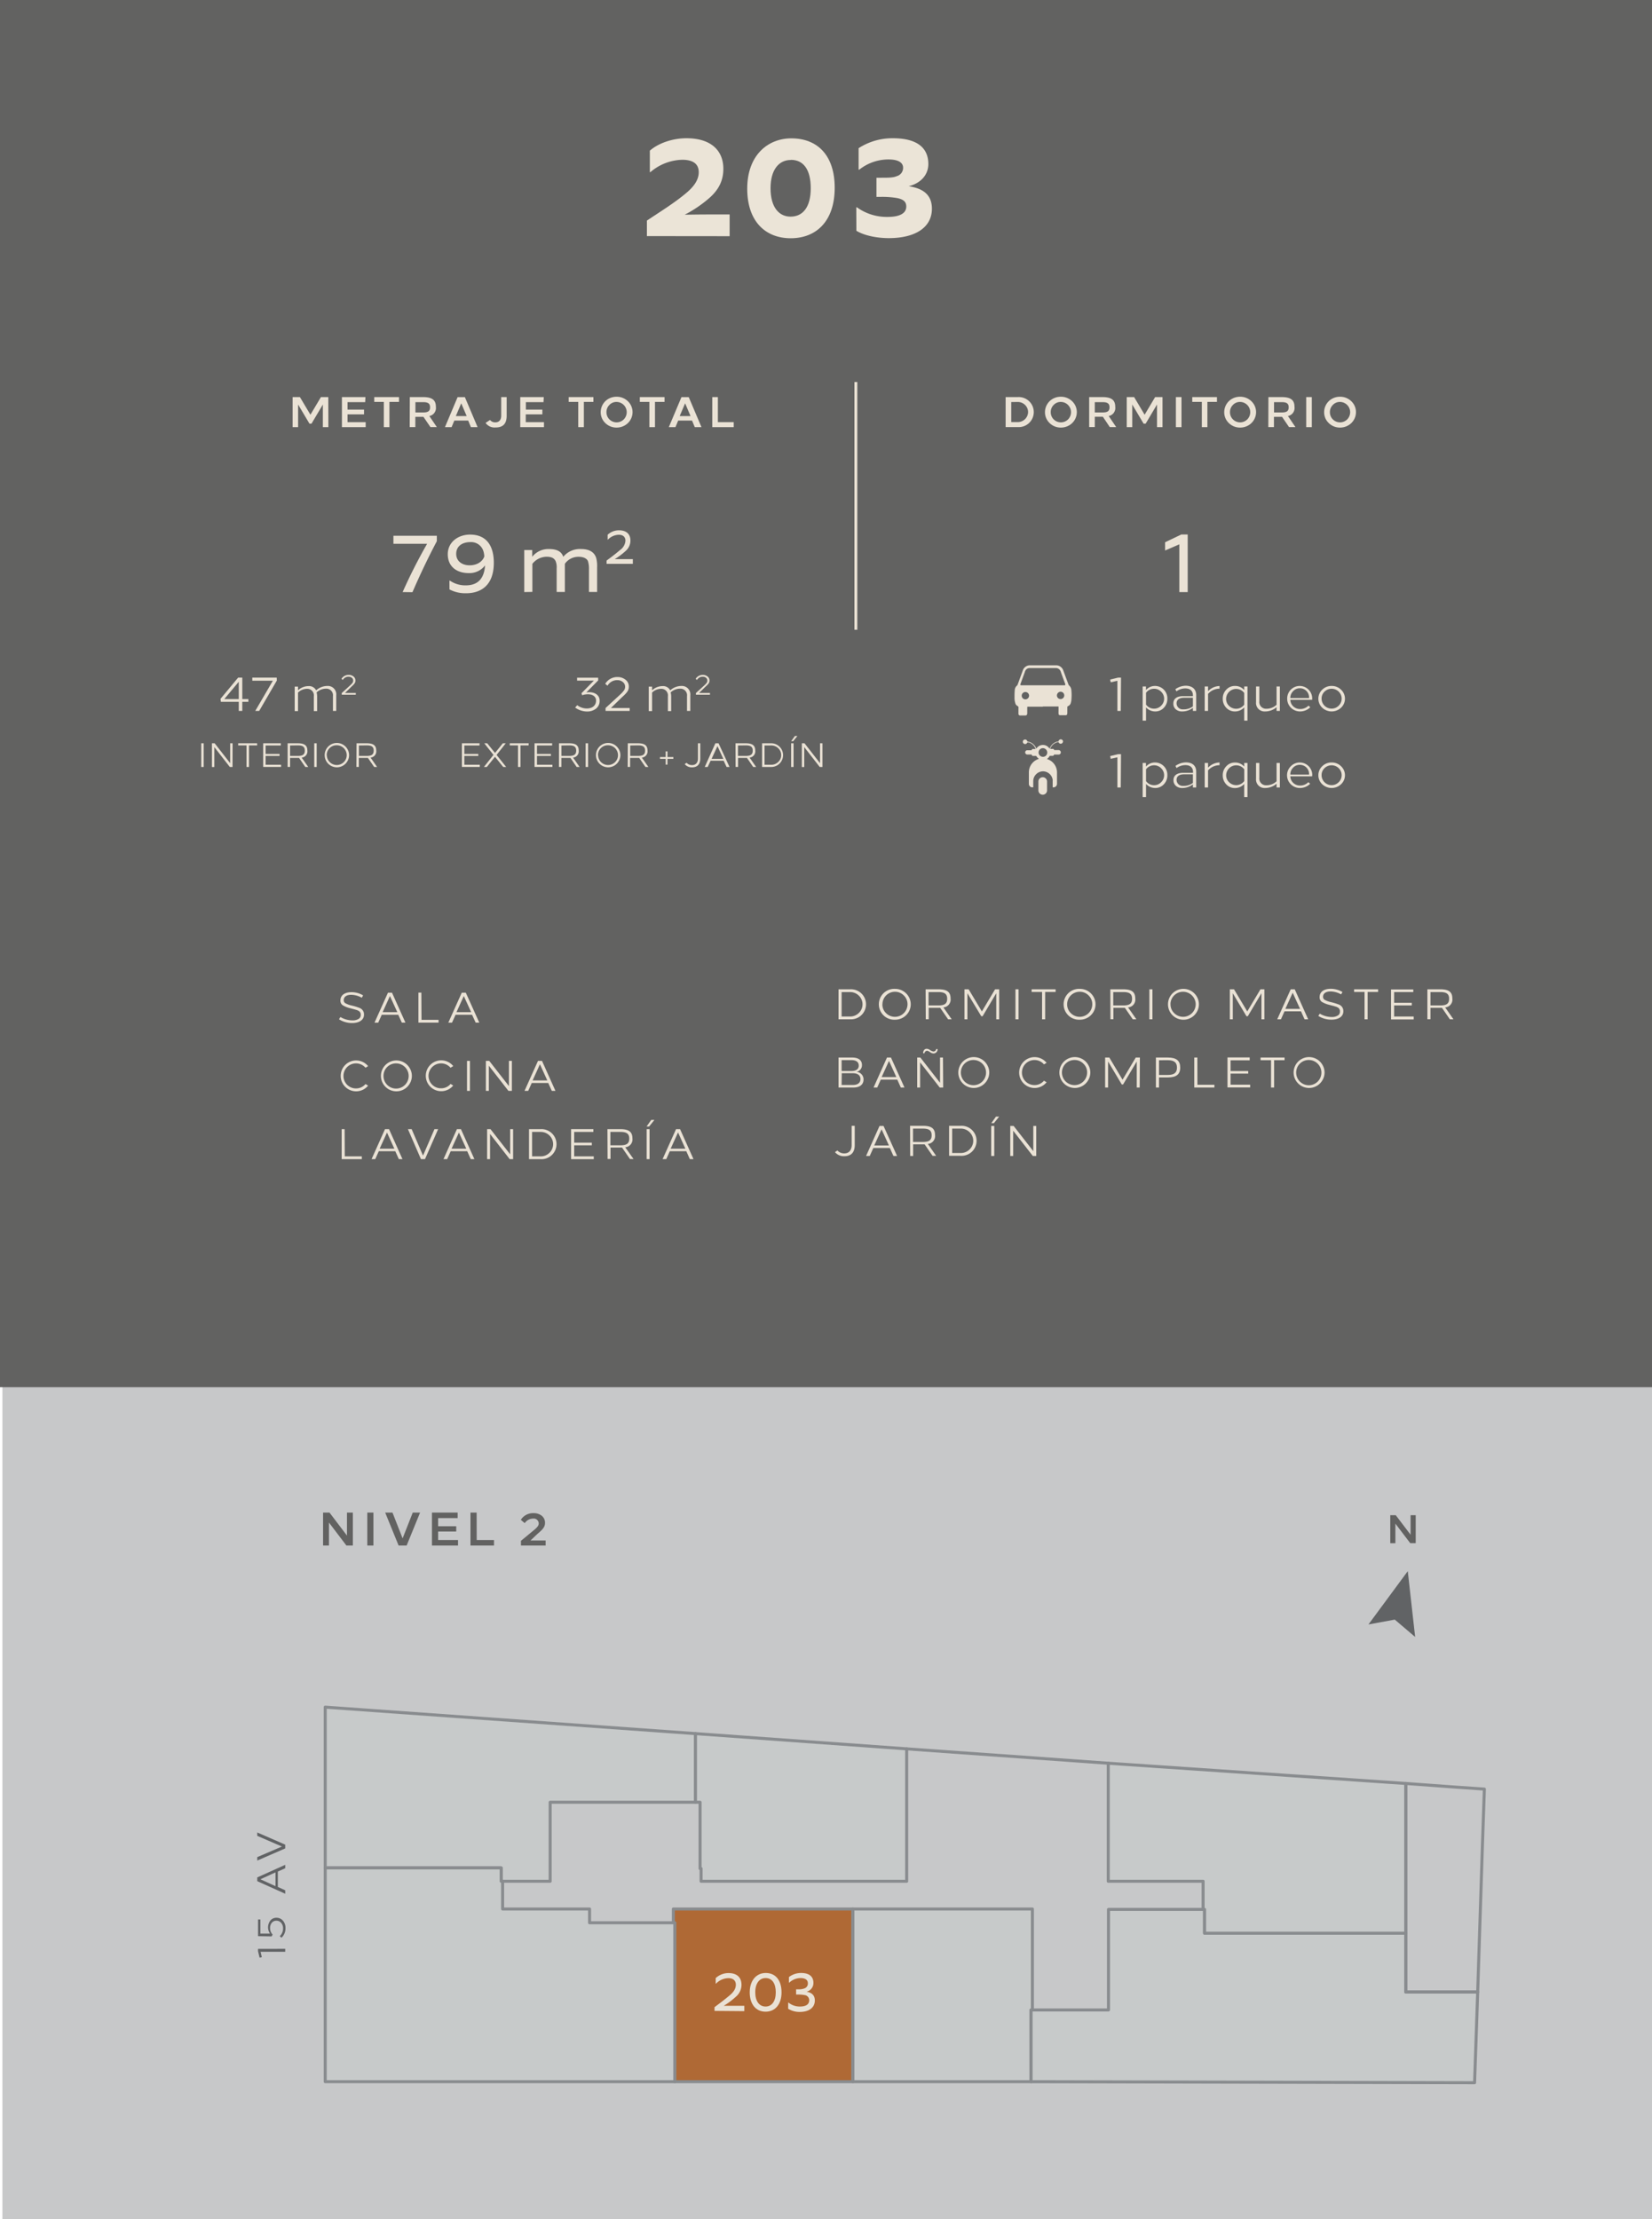 <svg xmlns="http://www.w3.org/2000/svg" id="af8e8f05-526e-442b-b05f-7cc366839c0f" data-name="Layer 1" viewBox="0 0 561.82 754.45"><defs><style>.fef59554-77ed-4ac3-9ba9-06ed5af92635{fill:#c1c2c3;opacity:0.9;}.bc5c9498-ed6e-4b4f-8396-077e25d5ba75{fill:#626261;}.ad927969-040b-416e-8872-a951e172c6a6{fill:#616365;}.e225491f-4878-4eeb-8403-c2b9ffa3e972{fill:#c7caca;}.b1f47e56-b11c-478e-9645-882ceceb8091,.be346a81-a6fe-42d4-9273-f97a502e15d3{fill:none;}.be346a81-a6fe-42d4-9273-f97a502e15d3,.f6df3a20-3913-4651-9ba8-78dd62526c87{stroke:#898c8f;stroke-linecap:round;stroke-linejoin:round;stroke-width:1.03px;}.f6df3a20-3913-4651-9ba8-78dd62526c87{fill:#af6935;}.a03d5fe6-e4ff-4afb-9bf6-f2b31a9bb465{fill:#eae2d5;}.b1f47e56-b11c-478e-9645-882ceceb8091{stroke:#eae2d5;stroke-miterlimit:10;stroke-width:0.98px;}.b96e7cc5-7d33-4636-89b3-c94f76837418{fill:#ebe4d7;}</style></defs><title>pahts2-1hab</title><rect class="fef59554-77ed-4ac3-9ba9-06ed5af92635" x="0.82" y="471.45" width="561" height="283"></rect><rect class="bc5c9498-ed6e-4b4f-8396-077e25d5ba75" width="562" height="471.62"></rect><path class="bc5c9498-ed6e-4b4f-8396-077e25d5ba75" d="M120,525.45h-2.19l-5.94-7.82v7.82h-2v-11.2h2.19l5.94,7.82v-7.82H120Z"></path><path class="bc5c9498-ed6e-4b4f-8396-077e25d5ba75" d="M127,525.45h-2.09v-11.2H127Z"></path><path class="bc5c9498-ed6e-4b4f-8396-077e25d5ba75" d="M138.29,525.45h-2.73L131,514.25h2.48l3.44,8.77,3.45-8.77h2.49Z"></path><path class="bc5c9498-ed6e-4b4f-8396-077e25d5ba75" d="M155.64,516.12H149v2.77h6.16v1.79H149v2.9h6.77v1.87H146.9v-11.2h8.74Z"></path><path class="bc5c9498-ed6e-4b4f-8396-077e25d5ba75" d="M162.12,523.58H168v1.87h-8v-11.2h2.1Z"></path><path class="bc5c9498-ed6e-4b4f-8396-077e25d5ba75" d="M184.21,515.3a3,3,0,0,1,1.14,2.47c0,1.3-.7,2.16-2.56,3.71l-2.38,2.26h5.15v1.71h-8.39v-1.6l4.84-4c.89-.83,1.2-1.28,1.2-1.91a1.7,1.7,0,0,0-1.89-1.66,3.56,3.56,0,0,0-2.87,1.55l-1.33-1.12a4.91,4.91,0,0,1,4.34-2.27A4.34,4.34,0,0,1,184.21,515.3Z"></path><path class="bc5c9498-ed6e-4b4f-8396-077e25d5ba75" d="M481.46,524.64H479.6L474.55,518v6.65h-1.74v-9.52h1.86l5.05,6.65v-6.65h1.74Z"></path><polygon class="ad927969-040b-416e-8872-a951e172c6a6" points="478.76 534.16 465.39 552.28 474.34 550.63 481.27 556.53 478.76 534.16"></polygon><path class="ad927969-040b-416e-8872-a951e172c6a6" d="M97,662.56v1H88.62l.42,1.85-.76.15-.53-2.19v-.79Z"></path><path class="ad927969-040b-416e-8872-a951e172c6a6" d="M88.56,652.58v4.81h3.27a3.77,3.77,0,0,1,.11-4.44A2.56,2.56,0,0,1,94,652a2.79,2.79,0,0,1,2.23,1,3.64,3.64,0,0,1,.86,2.47,4.28,4.28,0,0,1-1.37,3.32l-.57-.53a3.62,3.62,0,0,0,1.11-2.71,2.78,2.78,0,0,0-.65-1.83A2.11,2.11,0,0,0,94,653a1.94,1.94,0,0,0-1.55.69,2.61,2.61,0,0,0-.6,1.72,3.13,3.13,0,0,0,.87,2.3l-.35.63-4.61-.08v-5.69Z"></path><path class="ad927969-040b-416e-8872-a951e172c6a6" d="M97,634v1.16l-2.51,1.13v5.23L97,642.66v1.17l-9.51-4.27v-1.28Zm-3.31,7.25v-4.68l-5.13,2.34Z"></path><path class="ad927969-040b-416e-8872-a951e172c6a6" d="M97,627.14v1.28l-9.51,4.13v-1.17l8.39-3.6-8.39-3.63V623Z"></path><polygon class="e225491f-4878-4eeb-8403-c2b9ffa3e972" points="236.52 589.39 110.6 580.39 110.6 635.05 170.44 635.05 170.44 639.59 187.1 639.59 187.1 612.72 236.52 612.72 236.52 589.39"></polygon><polygon class="be346a81-a6fe-42d4-9273-f97a502e15d3" points="236.52 589.39 110.6 580.39 110.6 635.05 170.44 635.05 170.44 639.59 187.1 639.59 187.1 612.72 236.52 612.72 236.52 589.39"></polygon><polygon class="e225491f-4878-4eeb-8403-c2b9ffa3e972" points="110.6 707.73 229.5 707.73 229.5 653.7 200.5 653.7 200.5 649.02 170.93 649.02 170.93 639.59 170.44 639.59 170.44 635.05 110.6 635.05 110.6 707.73"></polygon><polygon class="be346a81-a6fe-42d4-9273-f97a502e15d3" points="110.6 707.73 229.5 707.73 229.5 653.7 200.5 653.7 200.5 649.02 170.93 649.02 170.93 639.59 170.44 639.59 170.44 635.05 110.6 635.05 110.6 707.73"></polygon><polygon class="f6df3a20-3913-4651-9ba8-78dd62526c87" points="229 649.02 229 653.7 229.5 653.7 229.5 707.73 290.05 707.73 290.05 649.02 229 649.02"></polygon><polygon class="e225491f-4878-4eeb-8403-c2b9ffa3e972" points="376.98 683.34 350.6 683.34 350.6 707.73 501.48 708.08 502.54 677.24 478.08 677.24 478.08 657.25 409.66 657.25 409.66 649.16 376.98 649.16 376.98 683.34"></polygon><polygon class="be346a81-a6fe-42d4-9273-f97a502e15d3" points="376.98 683.34 350.6 683.34 350.6 707.73 501.48 708.08 502.54 677.24 478.08 677.24 478.08 657.25 409.66 657.25 409.66 649.16 376.98 649.16 376.98 683.34"></polygon><polygon class="e225491f-4878-4eeb-8403-c2b9ffa3e972" points="409.16 639.59 409.16 649.16 409.66 649.16 409.66 657.25 478.08 657.25 478.08 606.34 376.9 599.46 376.9 639.59 409.16 639.59"></polygon><polygon class="be346a81-a6fe-42d4-9273-f97a502e15d3" points="409.16 639.59 409.16 649.16 409.66 649.16 409.66 657.25 478.08 657.25 478.08 606.34 376.9 599.46 376.9 639.59 409.16 639.59"></polygon><polygon class="e225491f-4878-4eeb-8403-c2b9ffa3e972" points="308.34 594.57 236.52 589.39 236.52 612.72 238.08 612.72 238.08 635.27 238.43 635.27 238.43 639.59 308.34 639.59 308.34 594.57"></polygon><polygon class="be346a81-a6fe-42d4-9273-f97a502e15d3" points="308.34 594.57 236.52 589.39 236.52 612.72 238.08 612.72 238.08 635.27 238.43 635.27 238.43 639.59 308.34 639.59 308.34 594.57"></polygon><polygon class="e225491f-4878-4eeb-8403-c2b9ffa3e972" points="351.1 649.02 290.05 649.02 290.05 707.73 350.6 707.73 350.6 683.34 351.1 683.34 351.1 649.02"></polygon><polygon class="be346a81-a6fe-42d4-9273-f97a502e15d3" points="351.1 649.02 290.05 649.02 290.05 707.73 350.6 707.73 350.6 683.34 351.1 683.34 351.1 649.02"></polygon><line class="be346a81-a6fe-42d4-9273-f97a502e15d3" x1="308.34" y1="594.57" x2="376.9" y2="599.46"></line><polygon class="be346a81-a6fe-42d4-9273-f97a502e15d3" points="504.81 608.25 504.17 626.76 502.54 677.24 478.08 677.24 478.08 606.34 495.45 607.61 504.81 608.25"></polygon><path class="a03d5fe6-e4ff-4afb-9bf6-f2b31a9bb465" d="M123.5,338.41l-.47.8a7.57,7.57,0,0,0-3.61-1c-1.36,0-2.52.54-2.52,1.84a1.14,1.14,0,0,0,.52,1,7.71,7.71,0,0,0,2.11.79,19.24,19.24,0,0,1,2.76.84,2.33,2.33,0,0,1,1.44,1.62,3.4,3.4,0,0,1,.06.67c0,1.89-1.78,2.84-4,2.84a8.23,8.23,0,0,1-4.5-1.27l.48-.78a8.06,8.06,0,0,0,4.12,1.15,3.78,3.78,0,0,0,2-.47,1.47,1.47,0,0,0,.79-1.35,1.41,1.41,0,0,0-.17-.85,1.1,1.1,0,0,0-.53-.54,3,3,0,0,0-.9-.38l-.57-.17-.7-.18c-.17-.06-.38-.08-.57-.16a8.53,8.53,0,0,1-2.69-1.05,1.84,1.84,0,0,1-.78-1.59c0-2,1.71-2.85,3.75-2.85A7.65,7.65,0,0,1,123.5,338.41Z"></path><path class="a03d5fe6-e4ff-4afb-9bf6-f2b31a9bb465" d="M137.88,347.67h-1.23L135.44,345h-5.61l-1.21,2.69h-1.26l4.58-10.2h1.37Zm-7.76-3.55h5l-2.51-5.49Z"></path><path class="a03d5fe6-e4ff-4afb-9bf6-f2b31a9bb465" d="M143.35,346.73h5.8v.94H142.3v-10.2h1Z"></path><path class="a03d5fe6-e4ff-4afb-9bf6-f2b31a9bb465" d="M163,347.67h-1.23L160.54,345h-5.61l-1.21,2.69h-1.26l4.58-10.2h1.37Zm-7.76-3.55h5l-2.51-5.49Z"></path><path class="a03d5fe6-e4ff-4afb-9bf6-f2b31a9bb465" d="M125.19,362.47l-.89.54a4.26,4.26,0,0,0-7.49,2.77,4.23,4.23,0,0,0,4.25,4.26,4.17,4.17,0,0,0,3.24-1.49l.89.54a5.25,5.25,0,1,1,0-6.62Z"></path><path class="a03d5fe6-e4ff-4afb-9bf6-f2b31a9bb465" d="M139.34,363.14a5.14,5.14,0,0,1,0,5.28,5.25,5.25,0,1,1,0-5.28Zm-8.92,2.64a4.28,4.28,0,1,0,4.29-4.25A4.24,4.24,0,0,0,130.42,365.78Z"></path><path class="a03d5fe6-e4ff-4afb-9bf6-f2b31a9bb465" d="M154.11,362.47l-.89.54a4.26,4.26,0,0,0-7.49,2.77A4.23,4.23,0,0,0,150,370a4.17,4.17,0,0,0,3.24-1.49l.89.54a5.25,5.25,0,1,1,0-6.62Z"></path><path class="a03d5fe6-e4ff-4afb-9bf6-f2b31a9bb465" d="M159.82,370.88h-1v-10.2h1Z"></path><path class="a03d5fe6-e4ff-4afb-9bf6-f2b31a9bb465" d="M174.08,370.88h-1.17l-6.67-8.57v8.57h-1v-10.2h1.15l6.69,8.57v-8.57h1Z"></path><path class="a03d5fe6-e4ff-4afb-9bf6-f2b31a9bb465" d="M188.9,370.88h-1.24l-1.21-2.69h-5.61l-1.21,2.69h-1.25l4.58-10.2h1.37Zm-7.77-3.55h5l-2.51-5.5Z"></path><path class="a03d5fe6-e4ff-4afb-9bf6-f2b31a9bb465" d="M117.25,393.14h5.8v.95H116.2v-10.2h1Z"></path><path class="a03d5fe6-e4ff-4afb-9bf6-f2b31a9bb465" d="M136.88,394.09h-1.24l-1.21-2.7h-5.61l-1.21,2.7h-1.25l4.57-10.2h1.37Zm-7.77-3.56h5l-2.5-5.49Z"></path><path class="a03d5fe6-e4ff-4afb-9bf6-f2b31a9bb465" d="M144.53,394.09h-1.37l-4.43-10.2H140l3.86,9,3.89-9H149Z"></path><path class="a03d5fe6-e4ff-4afb-9bf6-f2b31a9bb465" d="M161.34,394.09H160.1l-1.21-2.7h-5.61l-1.21,2.7h-1.25l4.57-10.2h1.37Zm-7.77-3.56h5l-2.5-5.49Z"></path><path class="a03d5fe6-e4ff-4afb-9bf6-f2b31a9bb465" d="M174.5,394.09h-1.17l-6.67-8.57v8.57h-1v-10.2h1.15l6.69,8.56v-8.56h1Z"></path><path class="a03d5fe6-e4ff-4afb-9bf6-f2b31a9bb465" d="M179.91,383.89h3.92a5.11,5.11,0,1,1,0,10.2h-3.92Zm1.05.94v8.31h2.83a4.2,4.2,0,0,0,3.06-1.2,4.1,4.1,0,0,0,0-5.91,4.24,4.24,0,0,0-3.06-1.2Z"></path><path class="a03d5fe6-e4ff-4afb-9bf6-f2b31a9bb465" d="M201.79,384.83h-6.52v3.65h6v.9h-6v3.76h6.66v.95h-7.71v-10.2h7.57Z"></path><path class="a03d5fe6-e4ff-4afb-9bf6-f2b31a9bb465" d="M206.58,383.89h4.35c3,0,4.15.94,4.15,3.16a2.67,2.67,0,0,1-2.45,3l2.83,4h-1.22l-2.7-3.91c-.25,0-.53,0-.83,0h-3.08v3.88h-1Zm1,.94v4.55H211c2.17,0,3-.66,3-2.27s-.85-2.28-3-2.28Z"></path><path class="a03d5fe6-e4ff-4afb-9bf6-f2b31a9bb465" d="M220.91,394.09h-1v-10.2h1ZM220.75,383h-.87l1.59-2.25h1.09Z"></path><path class="a03d5fe6-e4ff-4afb-9bf6-f2b31a9bb465" d="M235.85,394.09h-1.24l-1.21-2.7h-5.61l-1.21,2.7h-1.25l4.58-10.2h1.37Zm-7.77-3.56h5L230.59,385Z"></path><path class="a03d5fe6-e4ff-4afb-9bf6-f2b31a9bb465" d="M285.17,336.34h3.92a5.11,5.11,0,1,1,0,10.2h-3.92Zm1.05.94v8.31H289a4.23,4.23,0,0,0,3.06-1.19,4.08,4.08,0,0,0,0-5.92,4.24,4.24,0,0,0-3.06-1.2Z"></path><path class="a03d5fe6-e4ff-4afb-9bf6-f2b31a9bb465" d="M309,338.8a5.14,5.14,0,0,1,0,5.28,5.35,5.35,0,0,1-4.64,2.6,5.25,5.25,0,1,1,0-10.49A5.33,5.33,0,0,1,309,338.8Zm-8.92,2.64a4.09,4.09,0,0,0,1.24,3,4.28,4.28,0,0,0,7.31-3,4.08,4.08,0,0,0-1.25-3,4.13,4.13,0,0,0-3-1.26A4.25,4.25,0,0,0,300.11,341.44Z"></path><path class="a03d5fe6-e4ff-4afb-9bf6-f2b31a9bb465" d="M314.79,336.34h4.34c3,0,4.15.94,4.15,3.16a2.67,2.67,0,0,1-2.45,3l2.83,4.05h-1.22l-2.7-3.91c-.25,0-.52,0-.83,0h-3.07v3.88h-1Zm1,.94v4.55h3.33c2.17,0,3-.65,3-2.27s-.85-2.28-3-2.28Z"></path><path class="a03d5fe6-e4ff-4afb-9bf6-f2b31a9bb465" d="M339.81,346.54h-1v-8.86l-4.64,7.81h-.46L329,337.68v8.86h-1v-10.2h1.42l4.5,7.53,4.49-7.53h1.41Z"></path><path class="a03d5fe6-e4ff-4afb-9bf6-f2b31a9bb465" d="M346.39,346.54h-1.05v-10.2h1.05Z"></path><path class="a03d5fe6-e4ff-4afb-9bf6-f2b31a9bb465" d="M359,337.24h-3.56v9.3h-1.05v-9.3h-3.55v-.9H359Z"></path><path class="a03d5fe6-e4ff-4afb-9bf6-f2b31a9bb465" d="M371.84,338.8a5.14,5.14,0,0,1,0,5.28,5.35,5.35,0,0,1-4.64,2.6,5.25,5.25,0,1,1,0-10.49A5.33,5.33,0,0,1,371.84,338.8Zm-8.92,2.64a4.09,4.09,0,0,0,1.24,3,4.28,4.28,0,0,0,7.31-3,4.08,4.08,0,0,0-1.25-3,4.13,4.13,0,0,0-3-1.26A4.25,4.25,0,0,0,362.92,341.44Z"></path><path class="a03d5fe6-e4ff-4afb-9bf6-f2b31a9bb465" d="M377.6,336.34h4.34c3,0,4.15.94,4.15,3.16a2.67,2.67,0,0,1-2.45,3l2.83,4.05h-1.22l-2.7-3.91c-.25,0-.52,0-.83,0h-3.07v3.88h-1Zm1,.94v4.55H382c2.17,0,3-.65,3-2.27s-.85-2.28-3-2.28Z"></path><path class="a03d5fe6-e4ff-4afb-9bf6-f2b31a9bb465" d="M391.93,346.54h-1.05v-10.2h1.05Z"></path><path class="a03d5fe6-e4ff-4afb-9bf6-f2b31a9bb465" d="M407,338.8a5.14,5.14,0,0,1,0,5.28,5.25,5.25,0,1,1,0-5.28Zm-8.92,2.64a4.09,4.09,0,0,0,1.24,3,4.29,4.29,0,0,0,7.32-3,4.3,4.3,0,0,0-4.27-4.26A4.26,4.26,0,0,0,398.06,341.44Z"></path><path class="a03d5fe6-e4ff-4afb-9bf6-f2b31a9bb465" d="M430,346.54h-1v-8.86l-4.64,7.81h-.46l-4.65-7.81v8.86h-1v-10.2h1.42l4.5,7.53,4.49-7.53H430Z"></path><path class="a03d5fe6-e4ff-4afb-9bf6-f2b31a9bb465" d="M444.89,346.54h-1.23l-1.21-2.7h-5.61l-1.21,2.7h-1.26l4.58-10.2h1.37ZM437.13,343h5l-2.51-5.49Z"></path><path class="a03d5fe6-e4ff-4afb-9bf6-f2b31a9bb465" d="M456.56,337.27l-.47.8a7.62,7.62,0,0,0-3.61-1c-1.36,0-2.53.53-2.53,1.83a1.15,1.15,0,0,0,.53,1,7.58,7.58,0,0,0,2.11.79,21.24,21.24,0,0,1,2.76.84,2.35,2.35,0,0,1,1.44,1.62,3.48,3.48,0,0,1,.06.67c0,1.9-1.78,2.84-4,2.84a8.28,8.28,0,0,1-4.51-1.26l.49-.79a8.06,8.06,0,0,0,4.12,1.15,3.78,3.78,0,0,0,1.95-.47,1.45,1.45,0,0,0,.79-1.35,1.43,1.43,0,0,0-.18-.85,1.08,1.08,0,0,0-.52-.54,3.09,3.09,0,0,0-.9-.37l-.57-.18-.7-.17c-.18-.06-.38-.09-.57-.16a9.14,9.14,0,0,1-2.7-1.05,1.86,1.86,0,0,1-.77-1.59c0-2,1.71-2.86,3.75-2.86A7.74,7.74,0,0,1,456.56,337.27Z"></path><path class="a03d5fe6-e4ff-4afb-9bf6-f2b31a9bb465" d="M468.67,337.24h-3.56v9.3h-1.05v-9.3h-3.55v-.9h8.16Z"></path><path class="a03d5fe6-e4ff-4afb-9bf6-f2b31a9bb465" d="M480.64,337.28h-6.52v3.65h6v.9h-6v3.76h6.66v1h-7.71v-10.2h7.57Z"></path><path class="a03d5fe6-e4ff-4afb-9bf6-f2b31a9bb465" d="M485.43,336.34h4.35c3,0,4.15.94,4.15,3.16a2.67,2.67,0,0,1-2.45,3l2.83,4.05h-1.23l-2.69-3.91c-.25,0-.53,0-.83,0h-3.08v3.88h-1.05Zm1.05.94v4.55h3.34c2.17,0,3-.65,3-2.27s-.85-2.28-3-2.28Z"></path><path class="a03d5fe6-e4ff-4afb-9bf6-f2b31a9bb465" d="M285.17,359.54h4.63c2.11,0,3.34.86,3.34,2.54a2.27,2.27,0,0,1-1.85,2.32,2.58,2.58,0,0,1,2.39,2.62c0,1.35-.85,2.72-3.51,2.72h-5Zm1.05,4.58h3.32c1.62,0,2.51-.64,2.51-1.85s-.89-1.85-2.51-1.85h-3.32Zm0,4.75H290c1.85,0,2.63-.85,2.63-2s-.78-2-2.63-2h-3.73Z"></path><path class="a03d5fe6-e4ff-4afb-9bf6-f2b31a9bb465" d="M307.6,369.74h-1.24l-1.21-2.69h-5.61l-1.21,2.69h-1.25l4.57-10.2H303Zm-7.77-3.55h5l-2.5-5.5Z"></path><path class="a03d5fe6-e4ff-4afb-9bf6-f2b31a9bb465" d="M320.76,369.74h-1.17l-6.67-8.56v8.56h-1v-10.2H313l6.69,8.57v-8.57h1ZM316.3,357a2.93,2.93,0,0,0,1.11.48c.48,0,.86-.25,1-.87l.45.07a1.41,1.41,0,0,1-1.34,1.48,2,2,0,0,1-1.22-.46l-.12-.06c-.54-.34-.64-.38-.93-.39s-.78.27-.86.86l-.47-.06c.06-.93.53-1.49,1.21-1.49A1.92,1.92,0,0,1,316.3,357Z"></path><path class="a03d5fe6-e4ff-4afb-9bf6-f2b31a9bb465" d="M335.7,362a5.12,5.12,0,0,1,0,5.27,5.25,5.25,0,1,1,0-5.27Zm-8.92,2.63a4.28,4.28,0,1,0,4.29-4.25A4.25,4.25,0,0,0,326.78,364.64Z"></path><path class="a03d5fe6-e4ff-4afb-9bf6-f2b31a9bb465" d="M355.93,361.34l-.89.53a4.19,4.19,0,0,0-3.23-1.48,4.24,4.24,0,0,0-4.26,4.25,4.23,4.23,0,0,0,4.26,4.26,4.16,4.16,0,0,0,3.23-1.49l.89.54a5.25,5.25,0,1,1,0-6.61Z"></path><path class="a03d5fe6-e4ff-4afb-9bf6-f2b31a9bb465" d="M370.07,362a5.12,5.12,0,0,1,0,5.27,5.25,5.25,0,1,1,0-5.27Zm-8.92,2.63a4.28,4.28,0,0,0,8.56,0,4,4,0,0,0-1.26-3,4.1,4.1,0,0,0-3-1.25A4.25,4.25,0,0,0,361.15,364.64Z"></path><path class="a03d5fe6-e4ff-4afb-9bf6-f2b31a9bb465" d="M387.59,369.74h-1v-8.86l-4.64,7.81h-.46l-4.65-7.81v8.86h-1v-10.2h1.42l4.5,7.54,4.49-7.54h1.41Z"></path><path class="a03d5fe6-e4ff-4afb-9bf6-f2b31a9bb465" d="M393.11,359.54h4.08c2.91,0,4.18,1.1,4.18,3.41s-1.33,3.35-4.15,3.35h-3.06v3.44h-1.05Zm1.05.92v5h3c2.14,0,3.11-.75,3.11-2.49s-.95-2.52-3.12-2.52Z"></path><path class="a03d5fe6-e4ff-4afb-9bf6-f2b31a9bb465" d="M407.23,368.8H413v.94h-6.85v-10.2h1.05Z"></path><path class="a03d5fe6-e4ff-4afb-9bf6-f2b31a9bb465" d="M425,360.49H418.5v3.64h6V365h-6v3.76h6.66v.94h-7.71v-10.2H425Z"></path><path class="a03d5fe6-e4ff-4afb-9bf6-f2b31a9bb465" d="M436.86,360.45h-3.55v9.29h-1.05v-9.29H428.7v-.91h8.16Z"></path><path class="a03d5fe6-e4ff-4afb-9bf6-f2b31a9bb465" d="M449.73,362a5.12,5.12,0,0,1,0,5.27,5.25,5.25,0,1,1,0-5.27Zm-8.92,2.63a4.29,4.29,0,1,0,4.29-4.25A4.25,4.25,0,0,0,440.81,364.64Z"></path><path class="a03d5fe6-e4ff-4afb-9bf6-f2b31a9bb465" d="M290.68,382.75v6.56c0,2.58-1.33,3.79-3.5,3.79a4,4,0,0,1-3.22-1.4l.83-.57a3.07,3.07,0,0,0,2.35,1c1.45,0,2.49-.9,2.49-2.82v-6.56Z"></path><path class="a03d5fe6-e4ff-4afb-9bf6-f2b31a9bb465" d="M305.08,393h-1.24l-1.21-2.7H297l-1.21,2.7h-1.25l4.57-10.2h1.37Zm-7.77-3.56h5l-2.5-5.49Z"></path><path class="a03d5fe6-e4ff-4afb-9bf6-f2b31a9bb465" d="M309.5,382.75h4.34c3,0,4.15.95,4.15,3.16a2.67,2.67,0,0,1-2.45,3l2.83,4.05h-1.22l-2.7-3.91c-.25,0-.52,0-.83,0h-3.08V393h-1Zm1,.95v4.54h3.34c2.17,0,3-.65,3-2.27s-.85-2.27-3-2.27Z"></path><path class="a03d5fe6-e4ff-4afb-9bf6-f2b31a9bb465" d="M322.77,382.75h3.92a5.11,5.11,0,1,1,0,10.2h-3.92Zm1.05.95V392h2.83a4.23,4.23,0,0,0,3.06-1.19,4.08,4.08,0,0,0,0-5.92,4.23,4.23,0,0,0-3.06-1.19Z"></path><path class="a03d5fe6-e4ff-4afb-9bf6-f2b31a9bb465" d="M338.14,393h-1.05v-10.2h1.05ZM338,381.86h-.88l1.59-2.24h1.1Z"></path><path class="a03d5fe6-e4ff-4afb-9bf6-f2b31a9bb465" d="M352.41,393h-1.17l-6.67-8.57V393h-1v-10.2h1.15l6.69,8.57v-8.57h1Z"></path><path class="a03d5fe6-e4ff-4afb-9bf6-f2b31a9bb465" d="M82.4,237.68h2.07v.92H82.4v3.11H81.2V238.6H75.12l-.14-1,6-7.22H82.4Zm-6.13,0H81.2v-5.9Z"></path><path class="a03d5fe6-e4ff-4afb-9bf6-f2b31a9bb465" d="M94.14,231.38l-6,10.33H86.8l6-10.28h-7v-1.05h8.31Z"></path><path class="a03d5fe6-e4ff-4afb-9bf6-f2b31a9bb465" d="M107.52,234.7a5.72,5.72,0,0,1,3.83-1.49,2.86,2.86,0,0,1,3,3.17v5.33h-1.12v-5.05a2.24,2.24,0,0,0-2.3-2.53,4.77,4.77,0,0,0-3.26,1.27,5.32,5.32,0,0,1,.18,1.36v5h-1.12v-5.05a2.23,2.23,0,0,0-2.3-2.53,4.44,4.44,0,0,0-3.08,1.28v6.3h-1.13v-8.33h1.13v1.27a5.23,5.23,0,0,1,3.53-1.44A2.72,2.72,0,0,1,107.52,234.7Z"></path><path class="a03d5fe6-e4ff-4afb-9bf6-f2b31a9bb465" d="M120.22,230a1.66,1.66,0,0,1,.65,1.39c0,.74-.34,1.15-1.39,2.11l-2.16,2.1H121v.59h-4.78v-.57l2.93-2.68a6,6,0,0,0,.76-.83,1.19,1.19,0,0,0,.2-.67,1.16,1.16,0,0,0-.44-1,1.64,1.64,0,0,0-1.08-.37,2.17,2.17,0,0,0-2,1.1l-.46-.38a2.81,2.81,0,0,1,2.46-1.34A2.39,2.39,0,0,1,120.22,230Z"></path><path class="a03d5fe6-e4ff-4afb-9bf6-f2b31a9bb465" d="M69.27,260.76h-.83V252.7h.83Z"></path><path class="a03d5fe6-e4ff-4afb-9bf6-f2b31a9bb465" d="M79.08,260.76h-.92L72.89,254v6.77h-.82V252.7H73l5.28,6.77V252.7h.82Z"></path><path class="a03d5fe6-e4ff-4afb-9bf6-f2b31a9bb465" d="M87.47,253.42h-2.8v7.34h-.83v-7.34H81v-.72h6.44Z"></path><path class="a03d5fe6-e4ff-4afb-9bf6-f2b31a9bb465" d="M95.48,253.45H90.33v2.88h4.74V257H90.33v3h5.26v.75H89.51V252.7h6Z"></path><path class="a03d5fe6-e4ff-4afb-9bf6-f2b31a9bb465" d="M97.82,252.7h3.43c2.33,0,3.28.75,3.28,2.5a2.11,2.11,0,0,1-1.94,2.36l2.24,3.2h-1l-2.13-3.09-.65,0H98.65v3.07h-.83Zm.83.75V257h2.63c1.72,0,2.38-.52,2.38-1.8s-.66-1.79-2.38-1.79Z"></path><path class="a03d5fe6-e4ff-4afb-9bf6-f2b31a9bb465" d="M107.7,260.76h-.83V252.7h.83Z"></path><path class="a03d5fe6-e4ff-4afb-9bf6-f2b31a9bb465" d="M118.14,254.65a4,4,0,0,1,0,4.16,4.14,4.14,0,1,1,0-4.16Zm-7,2.08a3.39,3.39,0,0,0,5.77,2.38,3.28,3.28,0,0,0,1-2.38,3.38,3.38,0,0,0-3.37-3.36A3.35,3.35,0,0,0,111.1,256.73Z"></path><path class="a03d5fe6-e4ff-4afb-9bf6-f2b31a9bb465" d="M121.25,252.7h3.42c2.34,0,3.28.75,3.28,2.5a2.11,2.11,0,0,1-1.93,2.36l2.23,3.2h-1l-2.13-3.09-.66,0h-2.43v3.07h-.82Zm.82.75V257h2.64c1.71,0,2.38-.52,2.38-1.8s-.67-1.79-2.38-1.79Z"></path><path class="a03d5fe6-e4ff-4afb-9bf6-f2b31a9bb465" d="M203.44,231.32l-4.05,4.11a5.62,5.62,0,0,1,1.42-.08c1.88.15,3.12,1.23,3.12,2.85a3.34,3.34,0,0,1-1.2,2.7,4.79,4.79,0,0,1-3.14,1,6.93,6.93,0,0,1-4-1.35l.72-.8a5.38,5.38,0,0,0,3.21,1.12c1.92,0,3.19-1,3.19-2.7,0-1.34-1.14-2.15-2.82-2.14a6,6,0,0,0-1.92.34l-.21-.69,4.2-4.28h-5.7v-1h7.16Z"></path><path class="a03d5fe6-e4ff-4afb-9bf6-f2b31a9bb465" d="M212.74,231.1a2.84,2.84,0,0,1,1.11,2.38c0,1.27-.58,2-2.38,3.62l-3.71,3.61h6.38v1h-8.2v-1l5-4.6a9.42,9.42,0,0,0,1.3-1.44,2.11,2.11,0,0,0,.35-1.14,2,2,0,0,0-.77-1.65,2.77,2.77,0,0,0-1.84-.64,3.73,3.73,0,0,0-3.37,1.89l-.78-.65a4.76,4.76,0,0,1,4.21-2.3A4.18,4.18,0,0,1,212.74,231.1Z"></path><path class="a03d5fe6-e4ff-4afb-9bf6-f2b31a9bb465" d="M227.93,234.7a5.72,5.72,0,0,1,3.83-1.49,2.86,2.86,0,0,1,3,3.17v5.33h-1.12v-5.05a2.24,2.24,0,0,0-2.3-2.53,4.77,4.77,0,0,0-3.26,1.27,5.32,5.32,0,0,1,.18,1.36v5h-1.12v-5.05a2.23,2.23,0,0,0-2.3-2.53,4.44,4.44,0,0,0-3.08,1.28v6.3h-1.13v-8.33h1.13v1.27a5.23,5.23,0,0,1,3.53-1.44A2.72,2.72,0,0,1,227.93,234.7Z"></path><path class="a03d5fe6-e4ff-4afb-9bf6-f2b31a9bb465" d="M240.63,230a1.66,1.66,0,0,1,.65,1.39c0,.74-.34,1.15-1.39,2.11l-2.16,2.1h3.72v.59h-4.78v-.57l2.93-2.68a6,6,0,0,0,.76-.83,1.19,1.19,0,0,0,.2-.67,1.16,1.16,0,0,0-.44-1,1.64,1.64,0,0,0-1.08-.37,2.17,2.17,0,0,0-2,1.1l-.46-.38a2.81,2.81,0,0,1,2.46-1.34A2.41,2.41,0,0,1,240.63,230Z"></path><path class="a03d5fe6-e4ff-4afb-9bf6-f2b31a9bb465" d="M163.06,253.45h-5.15v2.88h4.75V257h-4.75v3h5.26v.75h-6.08V252.7h6Z"></path><path class="a03d5fe6-e4ff-4afb-9bf6-f2b31a9bb465" d="M168.88,256.66l3.26,4.1h-1l-2.8-3.47-2.78,3.47h-1l3.26-4.12-3.13-3.94h1l2.66,3.29L171,252.7h1Z"></path><path class="a03d5fe6-e4ff-4afb-9bf6-f2b31a9bb465" d="M179.76,253.42H177v7.34h-.83v-7.34h-2.81v-.72h6.45Z"></path><path class="a03d5fe6-e4ff-4afb-9bf6-f2b31a9bb465" d="M187.76,253.45h-5.14v2.88h4.74V257h-4.74v3h5.25v.75h-6.08V252.7h6Z"></path><path class="a03d5fe6-e4ff-4afb-9bf6-f2b31a9bb465" d="M190.1,252.7h3.43c2.34,0,3.28.75,3.28,2.5a2.11,2.11,0,0,1-1.93,2.36l2.23,3.2h-1L194,257.67l-.65,0h-2.43v3.07h-.83Zm.83.75V257h2.64c1.71,0,2.38-.52,2.38-1.8s-.67-1.79-2.38-1.79Z"></path><path class="a03d5fe6-e4ff-4afb-9bf6-f2b31a9bb465" d="M200,260.76h-.83V252.7H200Z"></path><path class="a03d5fe6-e4ff-4afb-9bf6-f2b31a9bb465" d="M210.4,254.65a4,4,0,0,1,0,4.16,4.14,4.14,0,1,1,0-4.16Zm-7,2.08a3.39,3.39,0,0,0,5.77,2.38,3.28,3.28,0,0,0,1-2.38,3.38,3.38,0,0,0-3.37-3.36A3.35,3.35,0,0,0,203.36,256.73Z"></path><path class="a03d5fe6-e4ff-4afb-9bf6-f2b31a9bb465" d="M213.51,252.7h3.42c2.34,0,3.28.75,3.28,2.5a2.11,2.11,0,0,1-1.93,2.36l2.23,3.2h-1l-2.13-3.09-.66,0h-2.43v3.07h-.82Zm.82.75V257H217c1.71,0,2.38-.52,2.38-1.8s-.67-1.79-2.38-1.79Z"></path><path class="a03d5fe6-e4ff-4afb-9bf6-f2b31a9bb465" d="M229,258H227v1.95h-.61V258h-1.94v-.62h1.94v-1.93H227v1.93H229Z"></path><path class="a03d5fe6-e4ff-4afb-9bf6-f2b31a9bb465" d="M238.15,252.7v5.18c0,2-1.05,3-2.76,3a3.12,3.12,0,0,1-2.54-1.1l.65-.45a2.43,2.43,0,0,0,1.86.79c1.15,0,2-.71,2-2.23V252.7Z"></path><path class="a03d5fe6-e4ff-4afb-9bf6-f2b31a9bb465" d="M248.1,260.76h-1l-1-2.13h-4.43l-1,2.13h-1l3.62-8.06h1.08ZM242,258h4l-2-4.34Z"></path><path class="a03d5fe6-e4ff-4afb-9bf6-f2b31a9bb465" d="M250.14,252.7h3.43c2.34,0,3.28.75,3.28,2.5a2.11,2.11,0,0,1-1.93,2.36l2.23,3.2h-1l-2.12-3.09-.66,0H251v3.07h-.83Zm.83.75V257h2.64c1.71,0,2.38-.52,2.38-1.8s-.67-1.79-2.38-1.79Z"></path><path class="a03d5fe6-e4ff-4afb-9bf6-f2b31a9bb465" d="M259.18,252.7h3.1a4,4,0,1,1,0,8.06h-3.1Zm.83.75V260h2.23a3.33,3.33,0,0,0,2.42-.95,3.06,3.06,0,0,0,1-2.33,3.09,3.09,0,0,0-1-2.34,3.36,3.36,0,0,0-2.42-.94Z"></path><path class="a03d5fe6-e4ff-4afb-9bf6-f2b31a9bb465" d="M269.88,260.76h-.83V252.7h.83Zm-.13-8.76h-.69l1.26-1.77h.86Z"></path><path class="a03d5fe6-e4ff-4afb-9bf6-f2b31a9bb465" d="M279.7,260.76h-.92L273.51,254v6.77h-.81V252.7h.9l5.28,6.77V252.7h.82Z"></path><line class="b1f47e56-b11c-478e-9645-882ceceb8091" x1="291.07" y1="129.88" x2="291.07" y2="214.1"></line><path class="a03d5fe6-e4ff-4afb-9bf6-f2b31a9bb465" d="M401.07,201.29V185.06l-4.84,2.1v-2.8l5.5-2.64h2.19v19.57Z"></path><path class="a03d5fe6-e4ff-4afb-9bf6-f2b31a9bb465" d="M342,135h4.14a5.11,5.11,0,1,1,0,10.2H342Zm1.91,1.69v6.81h2.18a3.47,3.47,0,0,0,2.5-1,3.34,3.34,0,0,0,0-4.84,3.52,3.52,0,0,0-2.5-1Z"></path><path class="a03d5fe6-e4ff-4afb-9bf6-f2b31a9bb465" d="M360.79,134.88a5.44,5.44,0,0,1,4.69,2.6,5.1,5.1,0,0,1,.73,2.64,5.19,5.19,0,0,1-2.71,4.55,5.53,5.53,0,0,1-2.71.7,5.41,5.41,0,0,1-4.69-2.61,5,5,0,0,1-.72-2.64,5.24,5.24,0,0,1,2.68-4.55A5.57,5.57,0,0,1,360.79,134.88Zm-2.45,2.79a3.37,3.37,0,0,0-1,2.45,3.4,3.4,0,0,0,1,2.46,3.48,3.48,0,0,0,4.9,0,3.49,3.49,0,0,0-2.45-5.93A3.27,3.27,0,0,0,358.34,137.67Z"></path><path class="a03d5fe6-e4ff-4afb-9bf6-f2b31a9bb465" d="M370.41,135h4.47c3.15,0,4.4,1,4.4,3.35a2.77,2.77,0,0,1-2.23,3.09l2.55,3.76h-2.18l-2.35-3.51h-2.75v3.5h-1.91Zm1.91,1.72v3.51H375c1.69,0,2.33-.51,2.33-1.75s-.64-1.76-2.33-1.76Z"></path><path class="a03d5fe6-e4ff-4afb-9bf6-f2b31a9bb465" d="M395.35,145.22h-1.87v-7.69l-3.86,6.5h-.7l-3.86-6.5v7.69h-1.87V135h2.51l3.57,6,3.57-6h2.51Z"></path><path class="a03d5fe6-e4ff-4afb-9bf6-f2b31a9bb465" d="M401.81,145.22H399.9V135h1.91Z"></path><path class="a03d5fe6-e4ff-4afb-9bf6-f2b31a9bb465" d="M413.87,136.64h-3.25v8.58h-1.9v-8.58h-3.25V135h8.4Z"></path><path class="a03d5fe6-e4ff-4afb-9bf6-f2b31a9bb465" d="M421.75,134.88a5.44,5.44,0,0,1,4.69,2.6,5.1,5.1,0,0,1,.73,2.64,5.19,5.19,0,0,1-2.71,4.55,5.53,5.53,0,0,1-2.71.7,5.43,5.43,0,0,1-4.7-2.61,5.05,5.05,0,0,1-.71-2.64,5.22,5.22,0,0,1,2.68-4.55A5.57,5.57,0,0,1,421.75,134.88Zm-2.45,2.79a3.37,3.37,0,0,0-1,2.45,3.4,3.4,0,0,0,1,2.46,3.46,3.46,0,0,0,4.89,0,3.49,3.49,0,0,0-2.44-5.93A3.25,3.25,0,0,0,419.3,137.67Z"></path><path class="a03d5fe6-e4ff-4afb-9bf6-f2b31a9bb465" d="M431.37,135h4.47c3.15,0,4.4,1,4.4,3.35a2.77,2.77,0,0,1-2.23,3.09l2.55,3.76h-2.18L436,141.71h-2.75v3.5h-1.91Zm1.91,1.72v3.51h2.65c1.69,0,2.33-.51,2.33-1.75s-.64-1.76-2.33-1.76Z"></path><path class="a03d5fe6-e4ff-4afb-9bf6-f2b31a9bb465" d="M446.13,145.22h-1.91V135h1.91Z"></path><path class="a03d5fe6-e4ff-4afb-9bf6-f2b31a9bb465" d="M455.72,134.88a5.45,5.45,0,0,1,4.7,2.6,5.09,5.09,0,0,1,.72,2.64,5.17,5.17,0,0,1-2.71,4.55,5.5,5.5,0,0,1-2.71.7,5.43,5.43,0,0,1-4.69-2.61,5.05,5.05,0,0,1-.71-2.64,5.22,5.22,0,0,1,2.68-4.55A5.55,5.55,0,0,1,455.72,134.88Zm-2.44,2.79a3.37,3.37,0,0,0-1,2.45,3.41,3.41,0,0,0,1,2.46,3.46,3.46,0,0,0,4.89,0,3.49,3.49,0,0,0-2.45-5.93A3.25,3.25,0,0,0,453.28,137.67Z"></path><path class="a03d5fe6-e4ff-4afb-9bf6-f2b31a9bb465" d="M136.93,201.29a181.47,181.47,0,0,1,8.32-16.41H133.8v-2.73h14.76V184c-3,5.67-5.79,11.54-8.29,17.33Z"></path><path class="a03d5fe6-e4ff-4afb-9bf6-f2b31a9bb465" d="M152.85,197.4H153a9.27,9.27,0,0,0,5.38,1.61c4.26,0,6.27-2.41,6.59-6.79a6.66,6.66,0,0,1-5.58,2.62c-3.89,0-7.11-2.07-7.11-6.42,0-4.14,3.57-6.67,7.57-6.67,6,0,8.09,4.34,8.09,9.58,0,7.86-4.58,10.36-9.41,10.36a11.54,11.54,0,0,1-5.67-1.3Zm11.48-10.21a4.34,4.34,0,0,0-4.4-2.88c-2.51,0-4.78,1.21-4.78,4,0,2.56,2.1,3.88,4.55,3.88,2.67,0,4.46-1.38,5-3A6.71,6.71,0,0,0,164.33,187.19Z"></path><path class="a03d5fe6-e4ff-4afb-9bf6-f2b31a9bb465" d="M178.29,201.29V187H181v2.3a7,7,0,0,1,5.73-2.64c2.73,0,4.26.89,4.83,2.64a7.34,7.34,0,0,1,6.1-2.64c2.91,0,4.52,1.18,5.1,3.05a10.55,10.55,0,0,1,.31,3.1v8.44H200.3v-7.77a8.33,8.33,0,0,0-.34-2.68c-.35-.89-1.5-1.5-3.11-1.5a5.58,5.58,0,0,0-4.75,2.39c0,.38,0,.92,0,1.38v8.18h-2.79v-8a5.56,5.56,0,0,0-.35-2.47c-.49-1-1.35-1.5-3.05-1.5a6.23,6.23,0,0,0-4.86,2.42v9.53Z"></path><path class="a03d5fe6-e4ff-4afb-9bf6-f2b31a9bb465" d="M206.29,191.7v-1.12c1.63-1.21,3-2.22,4.55-3.56a4.21,4.21,0,0,0,1.86-3.21c0-1.2-.77-2-2.24-2a5.36,5.36,0,0,0-3.75,1.68h-.06v-1.69a5.65,5.65,0,0,1,3.82-1.51c2.81,0,3.93,1.52,3.93,3.49a4.64,4.64,0,0,1-1.64,3.54,22.32,22.32,0,0,1-3.7,2.77c1.95,0,3.83,0,6.16,0v1.61Z"></path><path class="a03d5fe6-e4ff-4afb-9bf6-f2b31a9bb465" d="M111.67,145.22H109.8v-7.69l-3.86,6.5h-.7l-3.86-6.5v7.69H99.51V135H102l3.57,6,3.57-6h2.51Z"></path><path class="a03d5fe6-e4ff-4afb-9bf6-f2b31a9bb465" d="M124.19,136.73h-6v2.52h5.61v1.63h-5.61v2.64h6.17v1.7h-8.08V135h8Z"></path><path class="a03d5fe6-e4ff-4afb-9bf6-f2b31a9bb465" d="M135.69,136.64h-3.25v8.58h-1.91v-8.58h-3.25V135h8.41Z"></path><path class="a03d5fe6-e4ff-4afb-9bf6-f2b31a9bb465" d="M139.37,135h4.47c3.15,0,4.4,1,4.4,3.35a2.77,2.77,0,0,1-2.23,3.09l2.55,3.76h-2.18L144,141.71h-2.75v3.5h-1.91Zm1.91,1.72v3.51h2.65c1.69,0,2.33-.51,2.33-1.75s-.64-1.76-2.33-1.76Z"></path><path class="a03d5fe6-e4ff-4afb-9bf6-f2b31a9bb465" d="M162.42,145.22h-2.27l-.93-2.24h-4.71l-.93,2.24h-2.26l4.3-10.2h2.48Zm-7.4-3.76h3.69l-1.85-4.34Z"></path><path class="a03d5fe6-e4ff-4afb-9bf6-f2b31a9bb465" d="M172.31,135v6.33c0,2.85-1.34,4-3.78,4a3.72,3.72,0,0,1-3.39-1.55l1.51-1a2.2,2.2,0,0,0,1.8.81c1.16,0,2-.71,2-2.28V135Z"></path><path class="a03d5fe6-e4ff-4afb-9bf6-f2b31a9bb465" d="M184.84,136.73h-6v2.52h5.61v1.63H178.8v2.64H185v1.7h-8.07V135h8Z"></path><path class="a03d5fe6-e4ff-4afb-9bf6-f2b31a9bb465" d="M201.81,136.64h-3.25v8.58h-1.91v-8.58H193.4V135h8.41Z"></path><path class="a03d5fe6-e4ff-4afb-9bf6-f2b31a9bb465" d="M209.7,134.88a5.44,5.44,0,0,1,4.69,2.6,5.1,5.1,0,0,1,.73,2.64,5.19,5.19,0,0,1-2.71,4.55,5.53,5.53,0,0,1-2.71.7,5.43,5.43,0,0,1-4.7-2.61,5.05,5.05,0,0,1-.71-2.64,5.22,5.22,0,0,1,2.68-4.55A5.57,5.57,0,0,1,209.7,134.88Zm-2.45,2.79a3.37,3.37,0,0,0-1,2.45,3.4,3.4,0,0,0,1,2.46,3.46,3.46,0,0,0,4.89,0,3.49,3.49,0,0,0-2.44-5.93A3.25,3.25,0,0,0,207.25,137.67Z"></path><path class="a03d5fe6-e4ff-4afb-9bf6-f2b31a9bb465" d="M226,136.64h-3.25v8.58h-1.91v-8.58h-3.25V135H226Z"></path><path class="a03d5fe6-e4ff-4afb-9bf6-f2b31a9bb465" d="M238.56,145.22h-2.28l-.93-2.24h-4.71l-.93,2.24h-2.26l4.3-10.2h2.48Zm-7.41-3.76h3.69L233,137.12Z"></path><path class="a03d5fe6-e4ff-4afb-9bf6-f2b31a9bb465" d="M244.14,143.52h5.39v1.7h-7.3V135h1.91Z"></path><path class="a03d5fe6-e4ff-4afb-9bf6-f2b31a9bb465" d="M381.15,241.71H380V231.45l-2.26.52-.19-.94,2.69-.65h1Z"></path><path class="a03d5fe6-e4ff-4afb-9bf6-f2b31a9bb465" d="M397,237.55a4.32,4.32,0,0,1-1.2,3.08,3.89,3.89,0,0,1-2.95,1.25,4.16,4.16,0,0,1-3.1-1.38V245H388.6V233.38h1.13v1.22a4,4,0,0,1,3.1-1.39A4.2,4.2,0,0,1,397,237.55Zm-7.25-2v4a3.35,3.35,0,0,0,2.73,1.38,3.3,3.3,0,0,0,2.4-1,3.3,3.3,0,0,0,0-4.77,3.3,3.3,0,0,0-2.4-1A3.4,3.4,0,0,0,389.73,235.55Z"></path><path class="a03d5fe6-e4ff-4afb-9bf6-f2b31a9bb465" d="M406.81,236.33v5.38h-1.12v-1.06a5.87,5.87,0,0,1-3.73,1.23,3.08,3.08,0,0,1-2.1-.73,2.51,2.51,0,0,1-.82-2c0-1.6,1.22-2.47,3.27-2.47h3.38v-.3c0-1.55-1-2.33-2.6-2.33a5.06,5.06,0,0,0-3,1l-.37-.73a6.25,6.25,0,0,1,3.67-1.19C405.44,233.21,406.81,234.25,406.81,236.33Zm-1.12.9h-3c-1.58,0-2.55.62-2.55,1.87a2.05,2.05,0,0,0,2.25,2.06,5.23,5.23,0,0,0,3.3-1Z"></path><path class="a03d5fe6-e4ff-4afb-9bf6-f2b31a9bb465" d="M414.75,234.13a5.22,5.22,0,0,0-3.91,1.77v5.81H409.7v-8.33h1.14V235a5.54,5.54,0,0,1,3.91-1.77Z"></path><path class="a03d5fe6-e4ff-4afb-9bf6-f2b31a9bb465" d="M423.13,234.6v-1.22h1.12V245h-1.12V240.5a4.19,4.19,0,0,1-3.1,1.38,3.94,3.94,0,0,1-3-1.25,4.36,4.36,0,0,1-1.19-3.08,4.28,4.28,0,0,1,1.19-3.07,3.89,3.89,0,0,1,3-1.27A4,4,0,0,1,423.13,234.6Zm-6.15,3a3.23,3.23,0,0,0,1,2.38,3.43,3.43,0,0,0,5.15-.4v-4a3.42,3.42,0,0,0-6.15,2Z"></path><path class="a03d5fe6-e4ff-4afb-9bf6-f2b31a9bb465" d="M428.28,233.38v5.05a2.27,2.27,0,0,0,2.36,2.53,5,5,0,0,0,3.5-1.36v-6.22h1.12v8.33h-1.12v-1.28a5.88,5.88,0,0,1-3.9,1.45,2.89,2.89,0,0,1-3.08-3.17v-5.33Z"></path><path class="a03d5fe6-e4ff-4afb-9bf6-f2b31a9bb465" d="M446.25,237.55v.36h-7.43a3.18,3.18,0,0,0,1,2.24,3.27,3.27,0,0,0,2.3.9A3.91,3.91,0,0,0,445,239.9l.61.55a4.9,4.9,0,0,1-3.53,1.43,4.34,4.34,0,0,1-4.33-4.33,4.3,4.3,0,0,1,1.23-3.07,4.25,4.25,0,0,1,7.28,3.07ZM439.76,235a3.24,3.24,0,0,0-.94,2.33h6.37A3.1,3.1,0,0,0,442,234,3,3,0,0,0,439.76,235Z"></path><path class="a03d5fe6-e4ff-4afb-9bf6-f2b31a9bb465" d="M452.87,233.21a4.45,4.45,0,0,1,3.2,1.27,4.2,4.2,0,0,1,0,6.13,4.67,4.67,0,0,1-6.4,0,4.22,4.22,0,0,1,0-6.13A4.44,4.44,0,0,1,452.87,233.21Zm0,7.7a3.33,3.33,0,0,0,2.4-1,3.32,3.32,0,0,0,0-4.77,3.45,3.45,0,0,0-4.82,0,3.24,3.24,0,0,0-1,2.39A3.39,3.39,0,0,0,452.87,240.91Z"></path><path class="a03d5fe6-e4ff-4afb-9bf6-f2b31a9bb465" d="M359.44,236.47a1.25,1.25,0,1,0,1.25-1.3,1.29,1.29,0,0,0-1.25,1.3m-10.75,1.3a1.27,1.27,0,0,0,1.28-1.24,1.25,1.25,0,1,0-1.28,1.24m6-4.79H362q.39,0,.27-.39c0-.11-.07-.21-.1-.32-.49-1.34-1-2.67-1.46-4a1.7,1.7,0,0,0-1.55-1.14h-9a1.63,1.63,0,0,0-1.44.85,3.16,3.16,0,0,0-.24.63l-1.42,3.9c-.13.36,0,.48.32.48h7.28m0,7.27h-5.1c-.17,0-.21.05-.21.22,0,.64,0,1.28,0,1.91s-.17.86-.82.86h-1.36a1,1,0,0,1-.24,0c-.4-.05-.56-.22-.57-.64,0-.6,0-1.21,0-1.82A.65.65,0,0,0,346,240a1.43,1.43,0,0,1-.71-.94,5.78,5.78,0,0,1-.27-1.84c0-.89,0-1.77.09-2.65a2.11,2.11,0,0,1,.77-1.5.85.85,0,0,0,.18-.27l1.83-5a2.57,2.57,0,0,1,2.25-1.61h9.16a2.57,2.57,0,0,1,2.26,1.62c.61,1.65,1.21,3.29,1.82,4.93a.69.69,0,0,0,.2.3,2.36,2.36,0,0,1,.78,1.67,17.53,17.53,0,0,1,0,3.24c0,.3-.09.59-.16.89a1.65,1.65,0,0,1-1,1.24.36.36,0,0,0-.22.38c0,.64,0,1.29,0,1.93a2.32,2.32,0,0,1-.05.38.47.47,0,0,1-.38.38l-.1,0c-.65,0-1.29,0-1.93,0-.37,0-.51-.21-.53-.59s0-.84,0-1.25,0-.61,0-.91-.05-.21-.21-.21h-5.11"></path><path class="a03d5fe6-e4ff-4afb-9bf6-f2b31a9bb465" d="M381.15,267.73H380V257.47l-2.26.51-.19-.93,2.69-.65h1Z"></path><path class="a03d5fe6-e4ff-4afb-9bf6-f2b31a9bb465" d="M397,263.57a4.32,4.32,0,0,1-1.2,3.08,3.89,3.89,0,0,1-2.95,1.25,4.16,4.16,0,0,1-3.1-1.38V271H388.6V259.4h1.13v1.22a4,4,0,0,1,3.1-1.39A4.19,4.19,0,0,1,397,263.57Zm-7.25-2v4a3.35,3.35,0,0,0,2.73,1.38,3.3,3.3,0,0,0,2.4-1,3.3,3.3,0,0,0,0-4.77,3.3,3.3,0,0,0-2.4-1A3.4,3.4,0,0,0,389.73,261.57Z"></path><path class="a03d5fe6-e4ff-4afb-9bf6-f2b31a9bb465" d="M406.81,262.35v5.38h-1.12v-1.06A5.87,5.87,0,0,1,402,267.9a3.08,3.08,0,0,1-2.1-.73,2.51,2.51,0,0,1-.82-1.95c0-1.6,1.22-2.47,3.27-2.47h3.38v-.3c0-1.55-1-2.33-2.6-2.33a5.06,5.06,0,0,0-3,1l-.37-.73a6.25,6.25,0,0,1,3.67-1.19C405.44,259.23,406.81,260.27,406.81,262.35Zm-1.12.9h-3c-1.58,0-2.55.62-2.55,1.87a2.05,2.05,0,0,0,2.25,2.06,5.23,5.23,0,0,0,3.3-1Z"></path><path class="a03d5fe6-e4ff-4afb-9bf6-f2b31a9bb465" d="M414.75,260.15a5.22,5.22,0,0,0-3.91,1.77v5.81H409.7V259.4h1.14V261a5.54,5.54,0,0,1,3.91-1.77Z"></path><path class="a03d5fe6-e4ff-4afb-9bf6-f2b31a9bb465" d="M423.13,260.62V259.4h1.12V271h-1.12v-4.46a4.19,4.19,0,0,1-3.1,1.38,3.94,3.94,0,0,1-3-1.25,4.36,4.36,0,0,1-1.19-3.08,4.28,4.28,0,0,1,1.19-3.07,3.89,3.89,0,0,1,3-1.27A4,4,0,0,1,423.13,260.62ZM417,263.57a3.23,3.23,0,0,0,1,2.38,3.43,3.43,0,0,0,5.15-.4v-4a3.42,3.42,0,0,0-6.15,2Z"></path><path class="a03d5fe6-e4ff-4afb-9bf6-f2b31a9bb465" d="M428.28,259.4v5.05a2.27,2.27,0,0,0,2.36,2.53,5,5,0,0,0,3.5-1.36V259.4h1.12v8.33h-1.12v-1.28a5.88,5.88,0,0,1-3.9,1.45,2.89,2.89,0,0,1-3.08-3.17V259.4Z"></path><path class="a03d5fe6-e4ff-4afb-9bf6-f2b31a9bb465" d="M446.25,263.57v.36h-7.43a3.18,3.18,0,0,0,1,2.24,3.27,3.27,0,0,0,2.3.9,3.91,3.91,0,0,0,2.83-1.15l.61.55a4.9,4.9,0,0,1-3.53,1.43,4.34,4.34,0,0,1-4.33-4.33A4.3,4.3,0,0,1,439,260.5a4.25,4.25,0,0,1,7.28,3.07ZM439.76,261a3.24,3.24,0,0,0-.94,2.33h6.37a3.1,3.1,0,0,0-3.18-3.3A3,3,0,0,0,439.76,261Z"></path><path class="a03d5fe6-e4ff-4afb-9bf6-f2b31a9bb465" d="M452.87,259.23a4.45,4.45,0,0,1,3.2,1.27,4.2,4.2,0,0,1,0,6.13,4.67,4.67,0,0,1-6.4,0,4.22,4.22,0,0,1,0-6.13A4.44,4.44,0,0,1,452.87,259.23Zm0,7.7a3.33,3.33,0,0,0,2.4-1,3.32,3.32,0,0,0,0-4.77,3.45,3.45,0,0,0-4.82,0,3.24,3.24,0,0,0-1,2.39A3.39,3.39,0,0,0,452.87,266.93Z"></path><path class="a03d5fe6-e4ff-4afb-9bf6-f2b31a9bb465" d="M353.15,267.19v-1.48a1.47,1.47,0,1,1,2.94,0c0,1,0,2,0,3a1.47,1.47,0,1,1-2.94,0v-1.48"></path><path class="a03d5fe6-e4ff-4afb-9bf6-f2b31a9bb465" d="M354.68,257.3a1.47,1.47,0,0,1,0-2.94,1.49,1.49,0,0,1,1.47,1.51,1.43,1.43,0,0,1-1.47,1.43m6.85-5.21a.78.78,0,0,0-.69-.73.77.77,0,0,0-.82.58.17.17,0,0,1-.15.13A3.57,3.57,0,0,0,357.2,254c-.09.16-.18.34-.27.52a2.64,2.64,0,0,0-4.49,0c-.05-.09-.08-.18-.12-.25a3.67,3.67,0,0,0-2.78-2.14c-.12,0-.16-.06-.19-.17a.75.75,0,0,0-.79-.54.77.77,0,0,0-.21,1.49.76.76,0,0,0,.92-.3c.05-.07.08-.18.14-.2s.18,0,.27,0l.13,0a3.42,3.42,0,0,1,2.24,1.89c.05.11.1.22.15.35h-.93a.39.39,0,0,0-.4.31.12.12,0,0,1-.14.1h-1.47a.74.74,0,0,0-.61.8.73.73,0,0,0,.72.66c.42,0,.84,0,1.26,0h.2c.13.41.23.48.66.48h.8a.23.23,0,0,1,.16.08,2.85,2.85,0,0,0,.81.85l.06.05-.17.07a4.79,4.79,0,0,0-3.25,4.44c0,1.32,0,2.64,0,4a1.2,1.2,0,0,0,.94,1.17,2.07,2.07,0,0,0,.5,0h.05v-2.07a4.21,4.21,0,0,1,.05-.62,3.39,3.39,0,0,1,3.26-2.74h.05A3.37,3.37,0,0,1,358,265.1a5,5,0,0,1,0,.58v2h.2a1.21,1.21,0,0,0,1.27-1.26c0-1.25,0-2.49,0-3.73a4.76,4.76,0,0,0-3.33-4.61l-.1-.05a2.72,2.72,0,0,0,.92-1,.18.18,0,0,1,.13-.06h.78c.38,0,.48-.07.6-.43H360a.74.74,0,0,0,.74-.54.79.79,0,0,0-.77-1h-1.36s-.11,0-.12-.06c-.11-.27-.2-.34-.49-.34h-.82s0-.05,0-.06a3.46,3.46,0,0,1,2.69-2.25c.09,0,.12,0,.16.09a.75.75,0,0,0,.88.45.77.77,0,0,0,.59-.79"></path><path class="b96e7cc5-7d33-4636-89b3-c94f76837418" d="M220,80.27V75c4.45-3,9.3-5.93,13.47-9.46,2.84-2.4,4.16-4.65,4.16-7,0-2.85-2-4.22-5.58-4.22a17.22,17.22,0,0,0-10.88,4.22H221V51.22c3.09-2.7,8-4.22,12.4-4.22C242.21,47,246,51.51,246,57.39c0,4-1.57,7.15-4.85,10A42,42,0,0,1,232.85,73c4.75-.1,8.14-.1,15.29-.1v7.4Z"></path><path class="b96e7cc5-7d33-4636-89b3-c94f76837418" d="M268.91,81c-8.57,0-14.79-5.69-14.79-16.86,0-11.36,7-17.1,15-17.1,8.87,0,14.75,5.74,14.75,16.81C283.86,75.32,277.49,81,268.91,81Zm0-26.61c-4,0-6.86,3.29-6.86,9.61,0,6.51,2.9,9.65,6.81,9.65,4.12,0,6.86-3.14,6.86-9.65S273.13,54.35,269,54.35Z"></path><path class="b96e7cc5-7d33-4636-89b3-c94f76837418" d="M291.21,70.47h.2a17.35,17.35,0,0,0,10.43,3.28c4.71,0,6.37-1.56,6.37-3.52,0-1.67-1-2.45-3.08-2.89a30.64,30.64,0,0,0-5.74-.4h-1.32V60.43h1.52c2.5,0,4.16,0,5.39-.54a2.92,2.92,0,0,0,2.15-2.84c0-1.86-1.76-2.84-5-2.84a15.94,15.94,0,0,0-9.9,3.47H292v-7.3A21.13,21.13,0,0,1,303.61,47c8.72,0,12.1,3.58,12.1,8.77,0,3.29-2.11,6.37-6.66,7.55,5.63.83,7.88,3.53,7.88,7.64,0,6.22-5.43,10-14.69,10-3.48,0-8-.69-11-2.5Z"></path><path class="a03d5fe6-e4ff-4afb-9bf6-f2b31a9bb465" d="M243,683.66v-1.27c1.84-1.37,3.36-2.51,5.14-4,1.56-1.3,2.11-2.48,2.11-3.62,0-1.37-.87-2.24-2.54-2.24a6,6,0,0,0-4.24,1.9h-.07v-1.92a6.43,6.43,0,0,1,4.32-1.71c3.17,0,4.45,1.73,4.45,4a5.27,5.27,0,0,1-1.86,4,25.13,25.13,0,0,1-4.18,3.13c2.2,0,4.33,0,7,0v1.82Z"></path><path class="a03d5fe6-e4ff-4afb-9bf6-f2b31a9bb465" d="M260.36,683.93c-3.32,0-5.39-2.57-5.39-6.57s2.22-6.59,5.45-6.59c3.42,0,5.37,2.58,5.37,6.59S263.67,683.93,260.36,683.93Zm0-11.43c-2.09,0-3.51,1.8-3.51,4.84s1.38,4.84,3.51,4.84,3.47-1.8,3.47-4.84S262.55,672.5,260.4,672.5Z"></path><path class="a03d5fe6-e4ff-4afb-9bf6-f2b31a9bb465" d="M268.05,680.81h.07a6.1,6.1,0,0,0,3.89,1.37c2.45,0,3.19-1,3.19-2.16a1.74,1.74,0,0,0-1.55-1.73,11,11,0,0,0-2.24-.19h-.67v-1.78h.72a5.2,5.2,0,0,0,2.28-.37,1.72,1.72,0,0,0,1-1.72c0-1.07-.86-1.73-2.53-1.73a5.7,5.7,0,0,0-3.83,1.59h-.08v-1.93a6.79,6.79,0,0,1,4.12-1.39c2.89,0,4.21,1.29,4.21,3.36a3,3,0,0,1-2.35,3c1.84.31,2.83,1.27,2.83,3,0,2.42-2,3.88-5.07,3.88a7.32,7.32,0,0,1-4-1.07Z"></path></svg>
